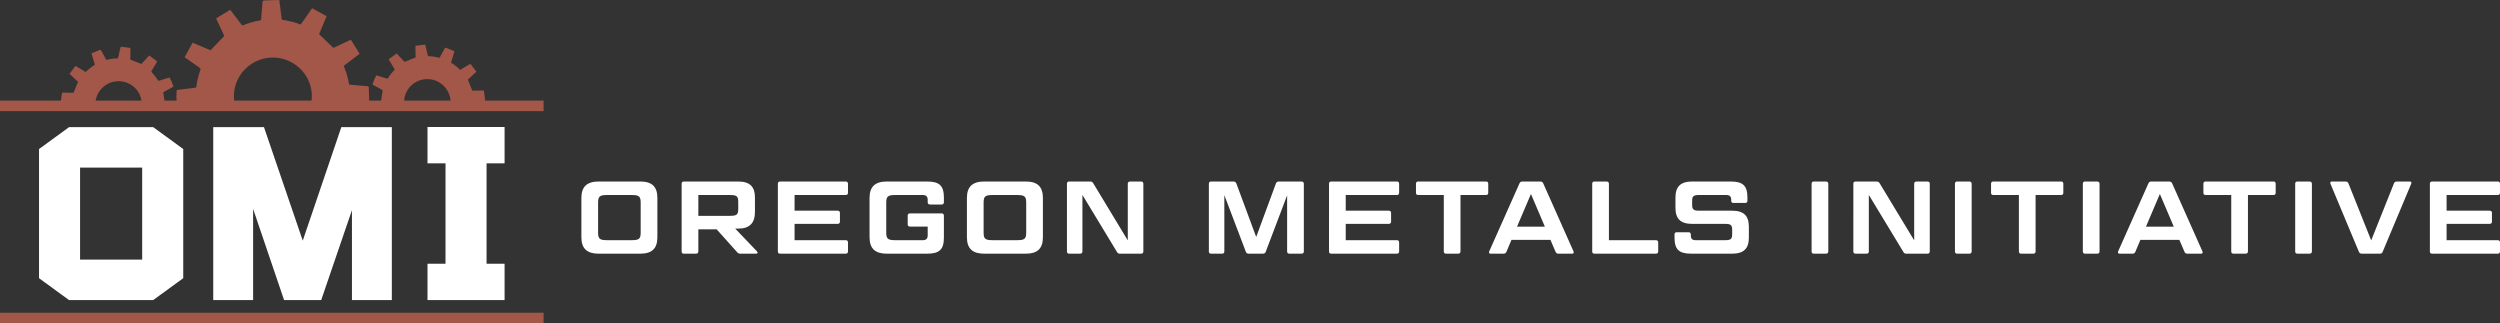 <svg xmlns="http://www.w3.org/2000/svg" xmlns:xlink="http://www.w3.org/1999/xlink" version="1.1" id="Layer_1" x="0px" y="0px" viewBox="0 0 464 60" xml:space="preserve"><rect x="0" y="0" width="464" height="60" fill="#333333" stroke="none"/> <g> <g> <path fill="#FFFFFF" d="M12.818,23.597l-5.576,4.065v23.969l5.576,4.064h15.615l5.576-4.064V27.662l-5.576-4.065H12.818z M14.862,48.183V31.109H26.39v17.074H14.862z M63.349,23.597h9.374v32.097h-7.401V39.006l-5.708,16.689h-6.887l-5.75-16.926 v16.926h-7.401V23.597h9.416l7.199,21.064L63.349,23.597z M79.345,23.566H93.65v6.745h-3.343v18.64h3.343v6.745h-3.343h-7.619 h-3.343V48.95h3.343v-18.64h-3.343V23.566z"></path> <path fill="#A25748" d="M89.844,18.669L89.844,18.669c0.072-0.017,0.139-0.033,0.213-0.05c-0.081-0.584-0.161-1.153-0.236-1.724 c-0.012-0.101-0.069-0.106-0.15-0.104c-0.338,0.01-0.676,0.015-1.014,0.021c-0.349,0.005-0.695,0.01-0.995,0.015 c-0.281-0.694-0.547-1.356-0.825-2.043c0.496-0.465,1.025-0.958,1.579-1.477c-0.373-0.495-0.741-0.982-1.108-1.471 c-0.66,0.395-1.277,0.766-1.897,1.137c-0.5-0.5-1.038-0.932-1.633-1.295c-0.033-0.02-0.053-0.105-0.041-0.149 c0.085-0.304,0.182-0.605,0.274-0.907c0.11-0.358,0.218-0.717,0.337-1.111c-0.517-0.213-1.022-0.412-1.52-0.628 c-0.167-0.072-0.23-0.01-0.304,0.128c-0.285,0.534-0.581,1.062-0.872,1.593c-0.042,0.079-0.08,0.135-0.19,0.105 c-0.627-0.175-1.27-0.259-1.92-0.274c-0.09-0.002-0.124-0.034-0.142-0.118c-0.057-0.267-0.122-0.531-0.184-0.797 c-0.093-0.404-0.187-0.809-0.289-1.246c-0.617,0.077-1.22,0.151-1.827,0.228c0.013,0.761,0.024,1.484,0.036,2.158 c-0.699,0.283-1.366,0.553-2.045,0.828c-0.47-0.503-0.961-1.029-1.476-1.581c-0.495,0.373-0.983,0.741-1.47,1.108 c0.051,0.088,0.077,0.137,0.105,0.184c0.32,0.533,0.641,1.065,0.956,1.601c0.026,0.047,0.03,0.149,0,0.181 c-0.453,0.468-0.859,0.973-1.196,1.531c-0.049,0.083-0.099,0.107-0.202,0.075c-0.651-0.206-1.302-0.403-1.953-0.603 c-0.123,0.237-0.246,0.475-0.368,0.71c-0.019,0.063-0.036,0.126-0.059,0.187c-0.098,0.264-0.199,0.528-0.303,0.801 c0.11,0.064,0.205,0.121,0.301,0.174c0.492,0.271,0.983,0.543,1.477,0.808c0.106,0.057,0.127,0.114,0.106,0.233 c-0.096,0.562-0.177,1.125-0.261,1.689c-0.004,0.027-0.002,0.056-0.003,0.083h-2.231c-0.024-0.781-0.052-1.562-0.056-2.345 c-0.002-0.242-0.077-0.31-0.312-0.328c-1.11-0.086-2.217-0.192-3.328-0.291c-0.017-0.048-0.041-0.09-0.047-0.134 c-0.175-1.093-0.484-2.147-0.909-3.168c-0.058-0.142-0.027-0.214,0.089-0.298c0.352-0.257,0.696-0.525,1.043-0.788 c0.567-0.43,1.133-0.86,1.754-1.331c-0.519-0.834-1.031-1.649-1.536-2.467c-0.088-0.144-0.177-0.115-0.299-0.056 c-0.51,0.246-1.021,0.483-1.534,0.723c-0.525,0.246-1.05,0.491-1.503,0.703c-0.901-0.867-1.76-1.695-2.652-2.552 c0.441-1.048,0.909-2.159,1.4-3.327c-0.908-0.5-1.799-0.991-2.694-1.484c-0.736,1.052-1.423,2.038-2.114,3.027 c-1.104-0.42-2.219-0.712-3.373-0.859c-0.063-0.008-0.152-0.123-0.164-0.198c-0.076-0.522-0.135-1.047-0.2-1.57 C52.003,1.302,51.924,0.682,51.837,0c-0.933,0.029-1.84,0.07-2.745,0.08c-0.305,0.004-0.356,0.141-0.375,0.402 c-0.07,1.008-0.162,2.015-0.242,3.023c-0.011,0.148-0.03,0.262-0.218,0.29c-1.076,0.162-2.112,0.47-3.113,0.893 c-0.138,0.058-0.213,0.032-0.298-0.085c-0.268-0.368-0.548-0.726-0.822-1.087c-0.419-0.552-0.837-1.105-1.291-1.703 c-0.888,0.538-1.755,1.064-2.629,1.593c0.539,1.151,1.049,2.245,1.526,3.264c-0.873,0.909-1.703,1.775-2.551,2.658 c-1.06-0.446-2.165-0.912-3.328-1.402c-0.5,0.907-0.993,1.8-1.483,2.691c0.136,0.101,0.21,0.157,0.285,0.209 c0.85,0.594,1.705,1.185,2.548,1.788c0.073,0.052,0.149,0.206,0.124,0.276c-0.371,1.022-0.644,2.067-0.776,3.148 c-0.019,0.159-0.079,0.232-0.259,0.252c-1.13,0.129-2.259,0.275-3.388,0.415c-0.025,0.444-0.05,0.889-0.075,1.334 c0.013,0.108,0.032,0.216,0.039,0.324c0.006,0.101,0.012,0.204,0.018,0.305h-2.258c-0.067-0.46-0.134-0.922-0.213-1.382 c-0.021-0.119,0-0.176,0.105-0.232c0.496-0.265,0.986-0.537,1.478-0.807c0.096-0.054,0.19-0.111,0.302-0.175 c-0.105-0.274-0.206-0.537-0.305-0.801c-0.023-0.061-0.039-0.124-0.058-0.187c-0.122-0.237-0.245-0.473-0.368-0.71 c-0.651,0.2-1.304,0.396-1.953,0.603c-0.104,0.033-0.154,0.008-0.204-0.074c-0.336-0.558-0.741-1.063-1.193-1.531 c-0.032-0.033-0.028-0.135,0-0.181c0.313-0.537,0.634-1.068,0.954-1.601c0.029-0.047,0.055-0.096,0.105-0.184 c-0.487-0.367-0.974-0.734-1.469-1.108c-0.515,0.552-1.006,1.078-1.476,1.581c-0.679-0.275-1.345-0.545-2.044-0.828 c0.01-0.673,0.022-1.397,0.034-2.158c-0.607-0.075-1.21-0.151-1.826-0.228c-0.102,0.437-0.196,0.842-0.29,1.246 c-0.061,0.265-0.127,0.53-0.184,0.796c-0.018,0.085-0.051,0.118-0.142,0.12c-0.65,0.014-1.292,0.1-1.92,0.274 c-0.11,0.031-0.148-0.026-0.19-0.105c-0.291-0.531-0.587-1.059-0.873-1.593c-0.073-0.138-0.136-0.2-0.303-0.128 c-0.498,0.216-1.003,0.416-1.519,0.628c0.118,0.393,0.227,0.753,0.336,1.111c0.093,0.302,0.189,0.603,0.274,0.907 c0.013,0.044-0.007,0.129-0.04,0.149c-0.594,0.362-1.133,0.795-1.634,1.294c-0.619-0.371-1.237-0.741-1.897-1.137 c-0.368,0.488-0.735,0.975-1.109,1.471c0.554,0.518,1.083,1.011,1.579,1.476c-0.278,0.687-0.545,1.35-0.825,2.044 c-0.3-0.006-0.647-0.01-0.994-0.016c-0.339-0.006-0.676-0.011-1.014-0.02c-0.082-0.003-0.137,0.003-0.15,0.103 c-0.061,0.458-0.125,0.92-0.189,1.383H0v1.953h100.891v-1.953H89.844z M17.747,18.668c0.231-1.303,1.045-2.497,2.32-3.139 c2.125-1.067,4.74-0.212,5.798,1.897c0.202,0.402,0.328,0.82,0.399,1.242H17.747z M57.82,18.668H43.461 c-0.042-0.371-0.059-0.749-0.042-1.134c0.175-3.937,3.577-7.025,7.543-6.847c3.97,0.179,7.091,3.543,6.909,7.45 C57.862,18.318,57.839,18.494,57.82,18.668z M75.015,18.668c0.042-0.552,0.178-1.107,0.442-1.633 c1.059-2.109,3.675-2.963,5.799-1.895c1.402,0.704,2.249,2.078,2.369,3.529H75.015z M0,58.047h100.891V60H0V58.047z"></path> </g> <path fill="#FFFFFF" d="M118.814,33.688h-7.693c-2.182,0-3.215,0.957-3.215,3.062v7.272c0,2.105,1.033,3.062,3.215,3.062h7.693 c2.201,0,3.196-0.957,3.196-3.062V36.75C122.01,34.645,121.015,33.688,118.814,33.688z M118.91,43.142 c0,1.187-0.288,1.436-1.704,1.436h-4.497c-1.416,0-1.703-0.249-1.703-1.436v-5.511c0-1.187,0.287-1.436,1.703-1.436h4.497 c1.416,0,1.704,0.249,1.704,1.436V43.142z M136.463,42.434h0.517c2.182,0,3.138-1.053,3.138-3.119v-2.641 c0-2.048-0.957-2.985-3.138-2.985h-10.047c-0.287,0-0.421,0.153-0.421,0.402v12.592c0,0.249,0.134,0.402,0.421,0.402h2.239 c0.268,0,0.44-0.153,0.44-0.402v-4.114h3.406l3.77,4.21c0.191,0.229,0.344,0.306,0.708,0.306h2.89c0.211,0,0.306-0.249,0.134-0.402 L136.463,42.434z M129.613,40.06v-3.865h5.837c1.34,0,1.569,0.23,1.569,1.34v1.187c0,1.11-0.229,1.339-1.569,1.339H129.613z M157.385,34.09v1.703c0,0.249-0.153,0.402-0.421,0.402h-9.492v2.909h7.98c0.268,0,0.44,0.134,0.44,0.402v1.646 c0,0.249-0.172,0.402-0.44,0.402h-7.98v3.024h9.492c0.268,0,0.421,0.153,0.421,0.402v1.703c0,0.249-0.153,0.402-0.421,0.402 h-12.172c-0.287,0-0.421-0.153-0.421-0.402V34.09c0-0.249,0.134-0.402,0.421-0.402h12.172 C157.232,33.688,157.385,33.841,157.385,34.09z M175.186,36.673v0.862c0,0.268-0.153,0.421-0.421,0.421h-2.163 c-0.268,0-0.421-0.153-0.421-0.421v-0.46c0-0.593-0.287-0.88-0.919-0.88h-5.071c-1.416,0-1.704,0.249-1.704,1.436v5.511 c0,1.187,0.288,1.436,1.704,1.436h5.071c0.632,0,0.919-0.288,0.919-0.881v-1.646h-3.291c-0.287,0-0.421-0.153-0.421-0.402v-1.627 c0-0.268,0.134-0.421,0.421-0.421h5.875c0.268,0,0.421,0.153,0.421,0.421v4.076c0,2.201-0.823,2.985-3.119,2.985h-7.464 c-2.182,0-3.215-0.957-3.215-3.062V36.75c0-2.105,1.033-3.062,3.215-3.062h7.464C174.363,33.688,175.186,34.472,175.186,36.673z M190.367,33.688h-7.693c-2.182,0-3.215,0.957-3.215,3.062v7.272c0,2.105,1.033,3.062,3.215,3.062h7.693 c2.201,0,3.196-0.957,3.196-3.062V36.75C193.563,34.645,192.568,33.688,190.367,33.688z M190.463,43.142 c0,1.187-0.288,1.436-1.704,1.436h-4.497c-1.416,0-1.704-0.249-1.704-1.436v-5.511c0-1.187,0.288-1.436,1.704-1.436h4.497 c1.416,0,1.704,0.249,1.704,1.436V43.142z M212.207,34.09v12.592c0,0.249-0.153,0.402-0.421,0.402h-3.884 c-0.307,0-0.46-0.077-0.594-0.325l-6.411-10.583v10.506c0,0.249-0.153,0.402-0.421,0.402h-2.029c-0.287,0-0.421-0.153-0.421-0.402 V34.09c0-0.249,0.134-0.402,0.421-0.402h3.865c0.307,0,0.46,0.095,0.594,0.325l6.411,10.602V34.09c0-0.249,0.172-0.402,0.44-0.402 h2.029C212.054,33.688,212.207,33.841,212.207,34.09z M241.991,34.09v12.592c0,0.249-0.153,0.402-0.44,0.402h-2.239 c-0.268,0-0.421-0.153-0.421-0.402v-10.43l-3.961,10.449c-0.077,0.268-0.268,0.383-0.594,0.383h-2.526 c-0.345,0-0.498-0.115-0.594-0.383l-3.98-10.487v10.468c0,0.249-0.153,0.402-0.421,0.402h-2.029c-0.287,0-0.421-0.153-0.421-0.402 V34.09c0-0.249,0.134-0.402,0.421-0.402h4.095c0.326,0,0.498,0.114,0.594,0.382l3.674,9.913l3.655-9.913 c0.096-0.268,0.268-0.382,0.594-0.382h4.152C241.838,33.688,241.991,33.841,241.991,34.09z M259.679,34.09v1.703 c0,0.249-0.153,0.402-0.421,0.402h-9.492v2.909h7.98c0.268,0,0.44,0.134,0.44,0.402v1.646c0,0.249-0.172,0.402-0.44,0.402h-7.98 v3.024h9.492c0.268,0,0.421,0.153,0.421,0.402v1.703c0,0.249-0.153,0.402-0.421,0.402h-12.172c-0.287,0-0.421-0.153-0.421-0.402 V34.09c0-0.249,0.134-0.402,0.421-0.402h12.172C259.526,33.688,259.679,33.841,259.679,34.09z M276.218,34.09v1.703 c0,0.249-0.134,0.402-0.421,0.402h-4.727v10.487c0,0.249-0.172,0.402-0.44,0.402h-2.239c-0.268,0-0.421-0.153-0.421-0.402V36.195 h-4.746c-0.287,0-0.421-0.153-0.421-0.402V34.09c0-0.249,0.134-0.402,0.421-0.402h12.573 C276.084,33.688,276.218,33.841,276.218,34.09z M286.441,34.071c-0.115-0.268-0.268-0.382-0.593-0.382h-3.253 c-0.326,0-0.498,0.114-0.594,0.382l-5.607,12.593c-0.096,0.23,0,0.421,0.249,0.421h2.373c0.326,0,0.479-0.115,0.594-0.383 l0.918-2.182h7.234l0.938,2.182c0.114,0.268,0.248,0.383,0.593,0.383h2.526c0.23,0,0.326-0.191,0.23-0.421L286.441,34.071z M281.561,42.07l2.583-6.066l2.584,6.066H281.561z M307.764,44.979v1.703c0,0.249-0.153,0.402-0.421,0.402h-11.406 c-0.287,0-0.421-0.153-0.421-0.402V34.09c0-0.249,0.134-0.402,0.421-0.402h2.239c0.268,0,0.44,0.153,0.44,0.402v10.487h8.726 C307.611,44.577,307.764,44.73,307.764,44.979z M324.589,42.089v2.01c0,2.048-0.957,2.985-3.138,2.985h-7.54 c-2.297,0-3.119-0.785-3.119-2.985v-0.593c0-0.268,0.153-0.402,0.421-0.402h2.163c0.268,0,0.44,0.134,0.44,0.402v0.191 c0,0.593,0.249,0.881,0.9,0.881h5.511c1.015,0,1.264-0.249,1.264-1.053v-0.919c0-0.804-0.249-1.053-1.264-1.053h-6.143 c-2.163,0-3.119-0.938-3.119-2.985v-1.895c0-2.048,0.957-2.985,3.119-2.985h7.119c2.297,0,3.119,0.784,3.119,2.985v0.594 c0,0.268-0.153,0.402-0.421,0.402h-2.163c-0.287,0-0.421-0.134-0.421-0.402v-0.192c0-0.593-0.268-0.88-0.938-0.88h-5.052 c-1.014,0-1.263,0.249-1.263,1.053v0.784c0,0.824,0.249,1.072,1.263,1.072h6.124C323.632,39.104,324.589,40.022,324.589,42.089z M339.332,34.09v12.592c0,0.249-0.172,0.402-0.44,0.402h-2.239c-0.287,0-0.421-0.153-0.421-0.402V34.09 c0-0.249,0.134-0.402,0.421-0.402h2.239C339.16,33.688,339.332,33.841,339.332,34.09z M358.164,34.09v12.592 c0,0.249-0.153,0.402-0.421,0.402h-3.884c-0.307,0-0.46-0.077-0.594-0.325l-6.411-10.583v10.506c0,0.249-0.153,0.402-0.421,0.402 h-2.029c-0.287,0-0.421-0.153-0.421-0.402V34.09c0-0.249,0.134-0.402,0.421-0.402h3.865c0.307,0,0.46,0.095,0.594,0.325 l6.411,10.602V34.09c0-0.249,0.172-0.402,0.44-0.402h2.029C358.011,33.688,358.164,33.841,358.164,34.09z M365.939,34.09v12.592 c0,0.249-0.172,0.402-0.44,0.402h-2.239c-0.287,0-0.421-0.153-0.421-0.402V34.09c0-0.249,0.134-0.402,0.421-0.402h2.239 C365.767,33.688,365.939,33.841,365.939,34.09z M382.954,34.09v1.703c0,0.249-0.134,0.402-0.421,0.402h-4.727v10.487 c0,0.249-0.172,0.402-0.44,0.402h-2.239c-0.268,0-0.421-0.153-0.421-0.402V36.195h-4.746c-0.287,0-0.421-0.153-0.421-0.402V34.09 c0-0.249,0.134-0.402,0.421-0.402h12.573C382.82,33.688,382.954,33.841,382.954,34.09z M389.675,34.09v12.592 c0,0.249-0.172,0.402-0.44,0.402h-2.239c-0.287,0-0.421-0.153-0.421-0.402V34.09c0-0.249,0.134-0.402,0.421-0.402h2.239 C389.503,33.688,389.675,33.841,389.675,34.09z M403.168,34.071c-0.115-0.268-0.268-0.382-0.593-0.382h-3.253 c-0.326,0-0.498,0.114-0.594,0.382l-5.607,12.593c-0.096,0.23,0,0.421,0.249,0.421h2.373c0.326,0,0.479-0.115,0.594-0.383 l0.919-2.182h7.234l0.938,2.182c0.114,0.268,0.248,0.383,0.593,0.383h2.526c0.23,0,0.326-0.191,0.23-0.421L403.168,34.071z M398.288,42.07l2.583-6.066l2.584,6.066H398.288z M422.367,34.09v1.703c0,0.249-0.134,0.402-0.421,0.402h-4.727v10.487 c0,0.249-0.172,0.402-0.44,0.402h-2.239c-0.268,0-0.421-0.153-0.421-0.402V36.195h-4.746c-0.287,0-0.421-0.153-0.421-0.402V34.09 c0-0.249,0.134-0.402,0.421-0.402h12.573C422.233,33.688,422.367,33.841,422.367,34.09z M429.088,34.09v12.592 c0,0.249-0.172,0.402-0.44,0.402h-2.239c-0.287,0-0.421-0.153-0.421-0.402V34.09c0-0.249,0.134-0.402,0.421-0.402h2.239 C428.916,33.688,429.088,33.841,429.088,34.09z M447.519,34.109l-5.282,12.592c-0.095,0.268-0.248,0.383-0.574,0.383h-3.272 c-0.325,0-0.478-0.115-0.593-0.383l-5.263-12.592c-0.096-0.23,0-0.421,0.249-0.421h2.507c0.326,0,0.498,0.114,0.594,0.382 l4.21,10.545l4.21-10.545c0.095-0.268,0.248-0.382,0.593-0.382h2.373C447.519,33.688,447.615,33.88,447.519,34.109z M454.087,36.195v2.909h7.98c0.268,0,0.44,0.134,0.44,0.402v1.646c0,0.249-0.172,0.402-0.44,0.402h-7.98v3.024h9.492 c0.268,0,0.421,0.153,0.421,0.402v1.703c0,0.249-0.153,0.402-0.421,0.402h-12.172c-0.287,0-0.421-0.153-0.421-0.402V34.09 c0-0.249,0.134-0.402,0.421-0.402h12.172c0.268,0,0.421,0.153,0.421,0.402v1.703c0,0.249-0.153,0.402-0.421,0.402H454.087z"></path> </g> </svg>